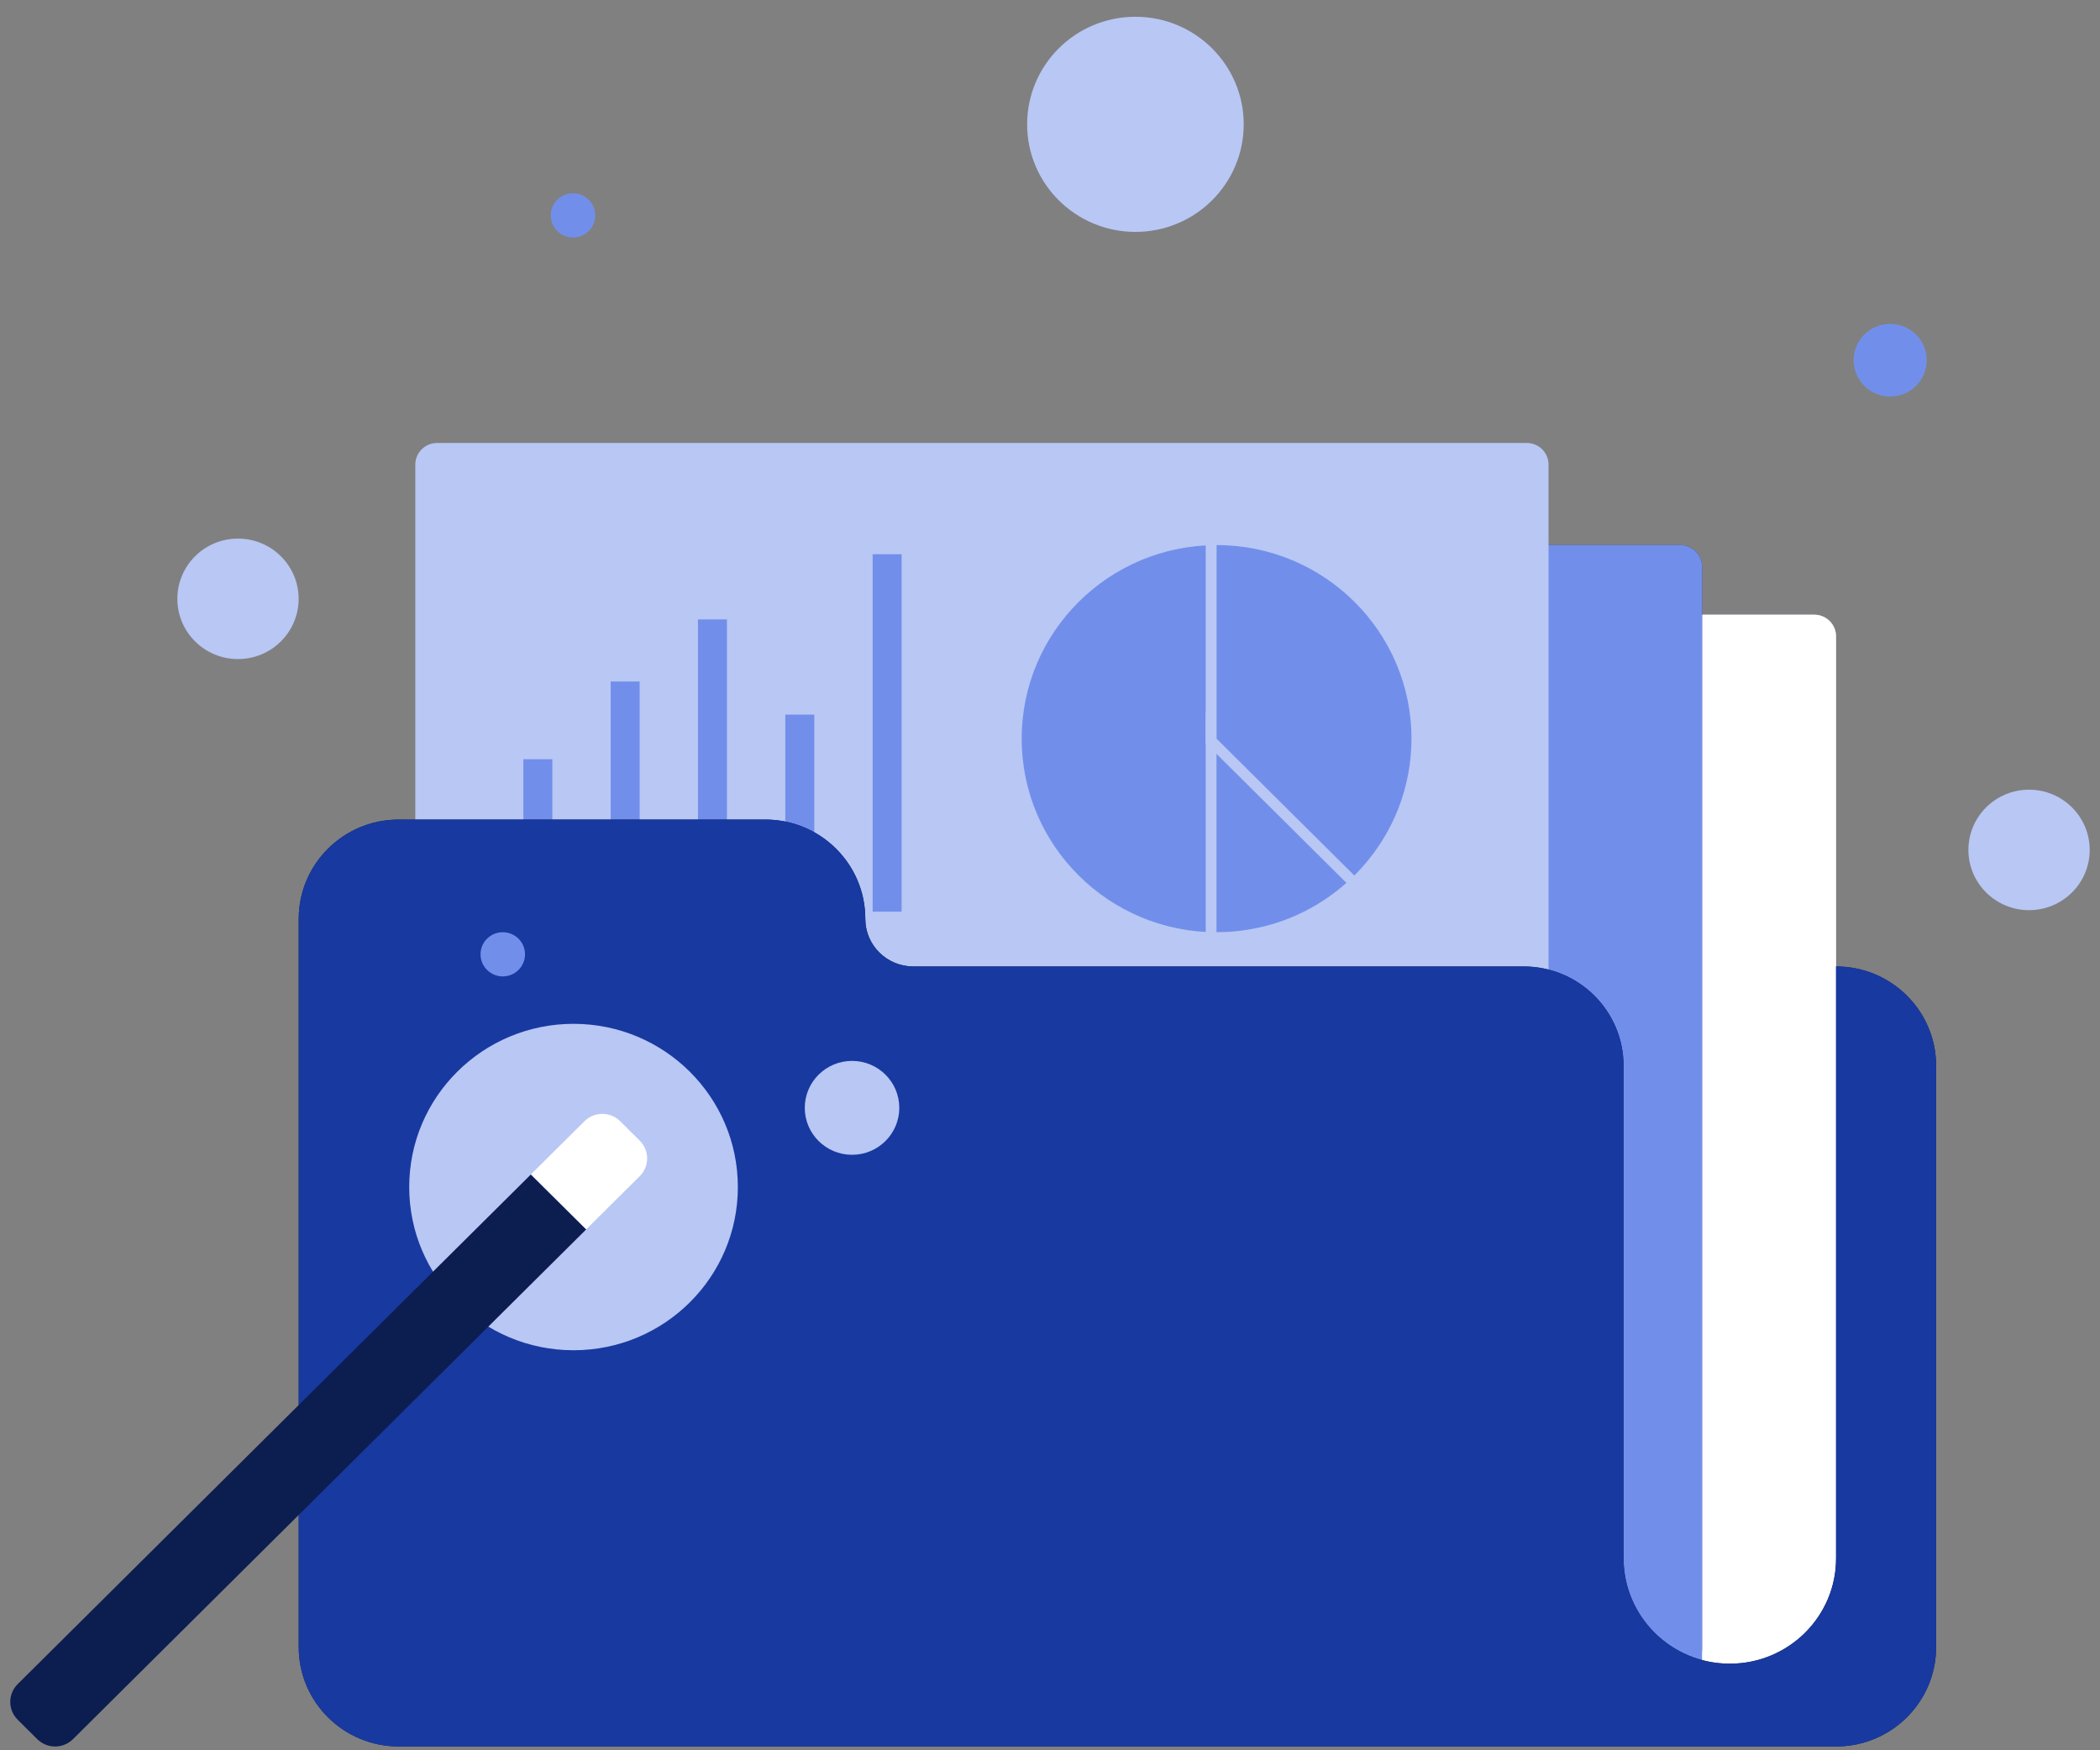 <svg width="102" height="85" viewBox="0 0 102 85" fill="none" xmlns="http://www.w3.org/2000/svg">
<rect x="0" y="0" width="102" height="85" fill="#808080" stroke="none"/>
<g clip-path="url(#clip0_46_849)">
<path d="M88.121 29.852H35.192C34.608 29.852 34.135 30.322 34.135 30.902V82.057C34.135 82.637 34.608 83.106 35.192 83.106H88.121C88.705 83.106 89.178 82.637 89.178 82.057V30.902C89.178 30.322 88.705 29.852 88.121 29.852Z" fill="#B8C7F4"/>
<path d="M88.121 29.852H35.192C34.608 29.852 34.135 30.322 34.135 30.902V82.057C34.135 82.637 34.608 83.106 35.192 83.106H88.121C88.705 83.106 89.178 82.637 89.178 82.057V30.902C89.178 30.322 88.705 29.852 88.121 29.852Z" fill="white"/>
<path d="M81.614 26.471H28.685C28.101 26.471 27.628 26.941 27.628 27.52V80.082C27.628 80.661 28.101 81.131 28.685 81.131H81.614C82.198 81.131 82.671 80.661 82.671 80.082V27.52C82.671 26.941 82.198 26.471 81.614 26.471Z" fill="#1839A0"/>
<path d="M81.614 26.471H28.685C28.101 26.471 27.628 26.941 27.628 27.52V80.751C27.628 81.33 28.101 81.8 28.685 81.8H81.614C82.198 81.8 82.671 81.33 82.671 80.751V27.52C82.671 26.941 82.198 26.471 81.614 26.471Z" fill="#718FEA"/>
<path d="M91.809 19.256C92.79 19.256 93.585 18.466 93.585 17.493C93.585 16.519 92.79 15.73 91.809 15.73C90.829 15.73 90.034 16.519 90.034 17.493C90.034 18.466 90.829 19.256 91.809 19.256Z" fill="#718FEA"/>
<path d="M27.831 11.534C28.428 11.534 28.912 11.054 28.912 10.461C28.912 9.869 28.428 9.388 27.831 9.388C27.234 9.388 26.751 9.869 26.751 10.461C26.751 11.054 27.234 11.534 27.831 11.534Z" fill="#718FEA"/>
<path d="M55.149 11.262C58.054 11.262 60.409 8.923 60.409 6.038C60.409 3.153 58.054 0.814 55.149 0.814C52.244 0.814 49.889 3.153 49.889 6.038C49.889 8.923 52.244 11.262 55.149 11.262Z" fill="#B8C7F4"/>
<path d="M98.554 44.201C100.181 44.201 101.5 42.891 101.5 41.276C101.5 39.66 100.181 38.35 98.554 38.35C96.927 38.35 95.608 39.66 95.608 41.276C95.608 42.891 96.927 44.201 98.554 44.201Z" fill="#B8C7F4"/>
<path d="M11.559 32.007C13.186 32.007 14.505 30.697 14.505 29.081C14.505 27.466 13.186 26.156 11.559 26.156C9.932 26.156 8.614 27.466 8.614 29.081C8.614 30.697 9.932 32.007 11.559 32.007Z" fill="#B8C7F4"/>
<path d="M74.158 21.512H21.229C20.645 21.512 20.172 21.982 20.172 22.561V73.717C20.172 74.296 20.645 74.766 21.229 74.766H74.158C74.742 74.766 75.215 74.296 75.215 73.717V22.561C75.215 21.982 74.742 21.512 74.158 21.512Z" fill="#B8C7F4"/>
<path d="M27.829 35.871H24.42V45.272H27.829V35.871Z" fill="#718FEA" stroke="#B8C7F4" stroke-width="2" stroke-miterlimit="10"/>
<path d="M36.309 29.081H32.901V45.272H36.309V29.081Z" fill="#718FEA" stroke="#B8C7F4" stroke-width="2" stroke-miterlimit="10"/>
<path d="M40.552 33.704H37.144V45.272H40.552V33.704Z" fill="#718FEA" stroke="#B8C7F4" stroke-width="2" stroke-miterlimit="10"/>
<path d="M32.069 32.096H28.661V45.271H32.069V32.096Z" fill="#718FEA" stroke="#B8C7F4" stroke-width="2" stroke-miterlimit="10"/>
<path d="M44.793 25.915H41.385V45.274H44.793V25.915Z" fill="#718FEA" stroke="#B8C7F4" stroke-width="2" stroke-miterlimit="10"/>
<path d="M59.091 45.536C53.725 45.536 49.361 41.202 49.361 35.874C49.361 30.545 53.725 26.211 59.091 26.211H59.355V45.539H59.091V45.536Z" fill="#718FEA"/>
<path d="M59.091 26.471V45.274C53.863 45.274 49.625 41.066 49.625 35.874C49.625 30.682 53.863 26.473 59.091 26.473M59.619 25.946H59.091C53.58 25.946 49.096 30.398 49.096 35.871C49.096 41.344 53.58 45.796 59.091 45.796H59.619V25.943V25.946Z" fill="#B8C7F4"/>
<path d="M58.827 45.536V35.239L66.156 42.517L65.968 42.703C64.874 43.789 63.53 44.608 62.074 45.072C61.11 45.379 60.106 45.536 59.091 45.536H58.827Z" fill="#718FEA"/>
<path d="M59.091 35.871L65.781 42.514C64.732 43.556 63.44 44.356 61.992 44.82C61.078 45.111 60.103 45.271 59.088 45.271V35.871M58.563 34.606V45.799H59.091C60.135 45.799 61.165 45.639 62.156 45.321C63.651 44.844 65.033 44.002 66.156 42.886L66.528 42.517L66.156 42.147L59.466 35.504L58.565 34.609L58.563 34.606Z" fill="#B8C7F4"/>
<path d="M58.827 35.981V26.208H59.091C64.457 26.208 68.822 30.543 68.822 35.871C68.822 37.049 68.608 38.206 68.187 39.305C67.699 40.581 66.951 41.722 65.968 42.7L65.781 42.887L58.827 35.981Z" fill="#718FEA"/>
<path d="M59.091 26.471C64.32 26.471 68.557 30.679 68.557 35.871C68.557 37.049 68.338 38.175 67.939 39.214C67.458 40.465 66.716 41.585 65.781 42.517L59.091 35.874V26.473M59.091 25.946H58.563V36.089L58.718 36.244L65.408 42.886L65.781 43.257L66.153 42.886C67.162 41.882 67.931 40.709 68.433 39.4C68.866 38.269 69.086 37.083 69.086 35.871C69.086 30.398 64.602 25.946 59.091 25.946Z" fill="#B8C7F4"/>
<path d="M84.018 80.795C81.167 80.795 78.858 78.502 78.858 75.671V51.757C78.858 49.094 76.684 46.935 74.002 46.935H44.357C43.073 46.935 42.029 45.901 42.029 44.623C42.029 41.961 39.855 39.801 37.173 39.801H19.366C16.685 39.801 14.51 41.961 14.51 44.623V79.992C14.51 82.655 16.685 84.814 19.366 84.814H89.183C91.865 84.814 94.039 82.655 94.039 79.992V51.757C94.039 49.094 91.865 46.935 89.183 46.935V75.671C89.183 78.502 86.874 80.795 84.023 80.795H84.018Z" fill="#0C1D50"/>
<path d="M84.018 80.795C81.167 80.795 78.858 78.502 78.858 75.671V51.757C78.858 49.094 76.684 46.935 74.002 46.935H44.357C43.073 46.935 42.029 45.901 42.029 44.623C42.029 41.961 39.855 39.801 37.173 39.801H19.366C16.685 39.801 14.51 41.961 14.51 44.623V79.992C14.51 82.655 16.685 84.814 19.366 84.814H89.183C91.865 84.814 94.039 82.655 94.039 79.992V51.757C94.039 49.094 91.865 46.935 89.183 46.935V75.671C89.183 78.502 86.874 80.795 84.023 80.795H84.018Z" fill="#1839A0"/>
<path d="M24.42 47.418C25.017 47.418 25.501 46.937 25.501 46.344C25.501 45.752 25.017 45.272 24.42 45.272C23.824 45.272 23.34 45.752 23.34 46.344C23.34 46.937 23.824 47.418 24.42 47.418Z" fill="#718FEA"/>
<path d="M41.385 56.081C42.653 56.081 43.68 55.06 43.68 53.801C43.68 52.542 42.653 51.521 41.385 51.521C40.117 51.521 39.089 52.542 39.089 53.801C39.089 55.06 40.117 56.081 41.385 56.081Z" fill="#B8C7F4"/>
<path d="M27.858 65.573C32.266 65.573 35.839 62.024 35.839 57.647C35.839 53.27 32.266 49.721 27.858 49.721C23.45 49.721 19.876 53.27 19.876 57.647C19.876 62.024 23.45 65.573 27.858 65.573Z" fill="#B8C7F4"/>
<path d="M0.859 83.516L1.808 84.458C2.289 84.935 3.068 84.935 3.546 84.458L28.473 59.704L25.786 57.036L0.859 81.787C0.378 82.264 0.378 83.038 0.859 83.513V83.516Z" fill="#0C1D50"/>
<path d="M28.386 54.452L25.786 57.033L28.473 59.701L31.073 57.12C31.554 56.642 31.554 55.868 31.073 55.393L30.125 54.452C29.644 53.974 28.864 53.974 28.386 54.452Z" fill="white"/>
</g>
<defs>
<clipPath id="clip0_46_849">
<rect width="101" height="84" fill="white" transform="translate(0.5 0.814)"/>
</clipPath>
</defs>
</svg>
